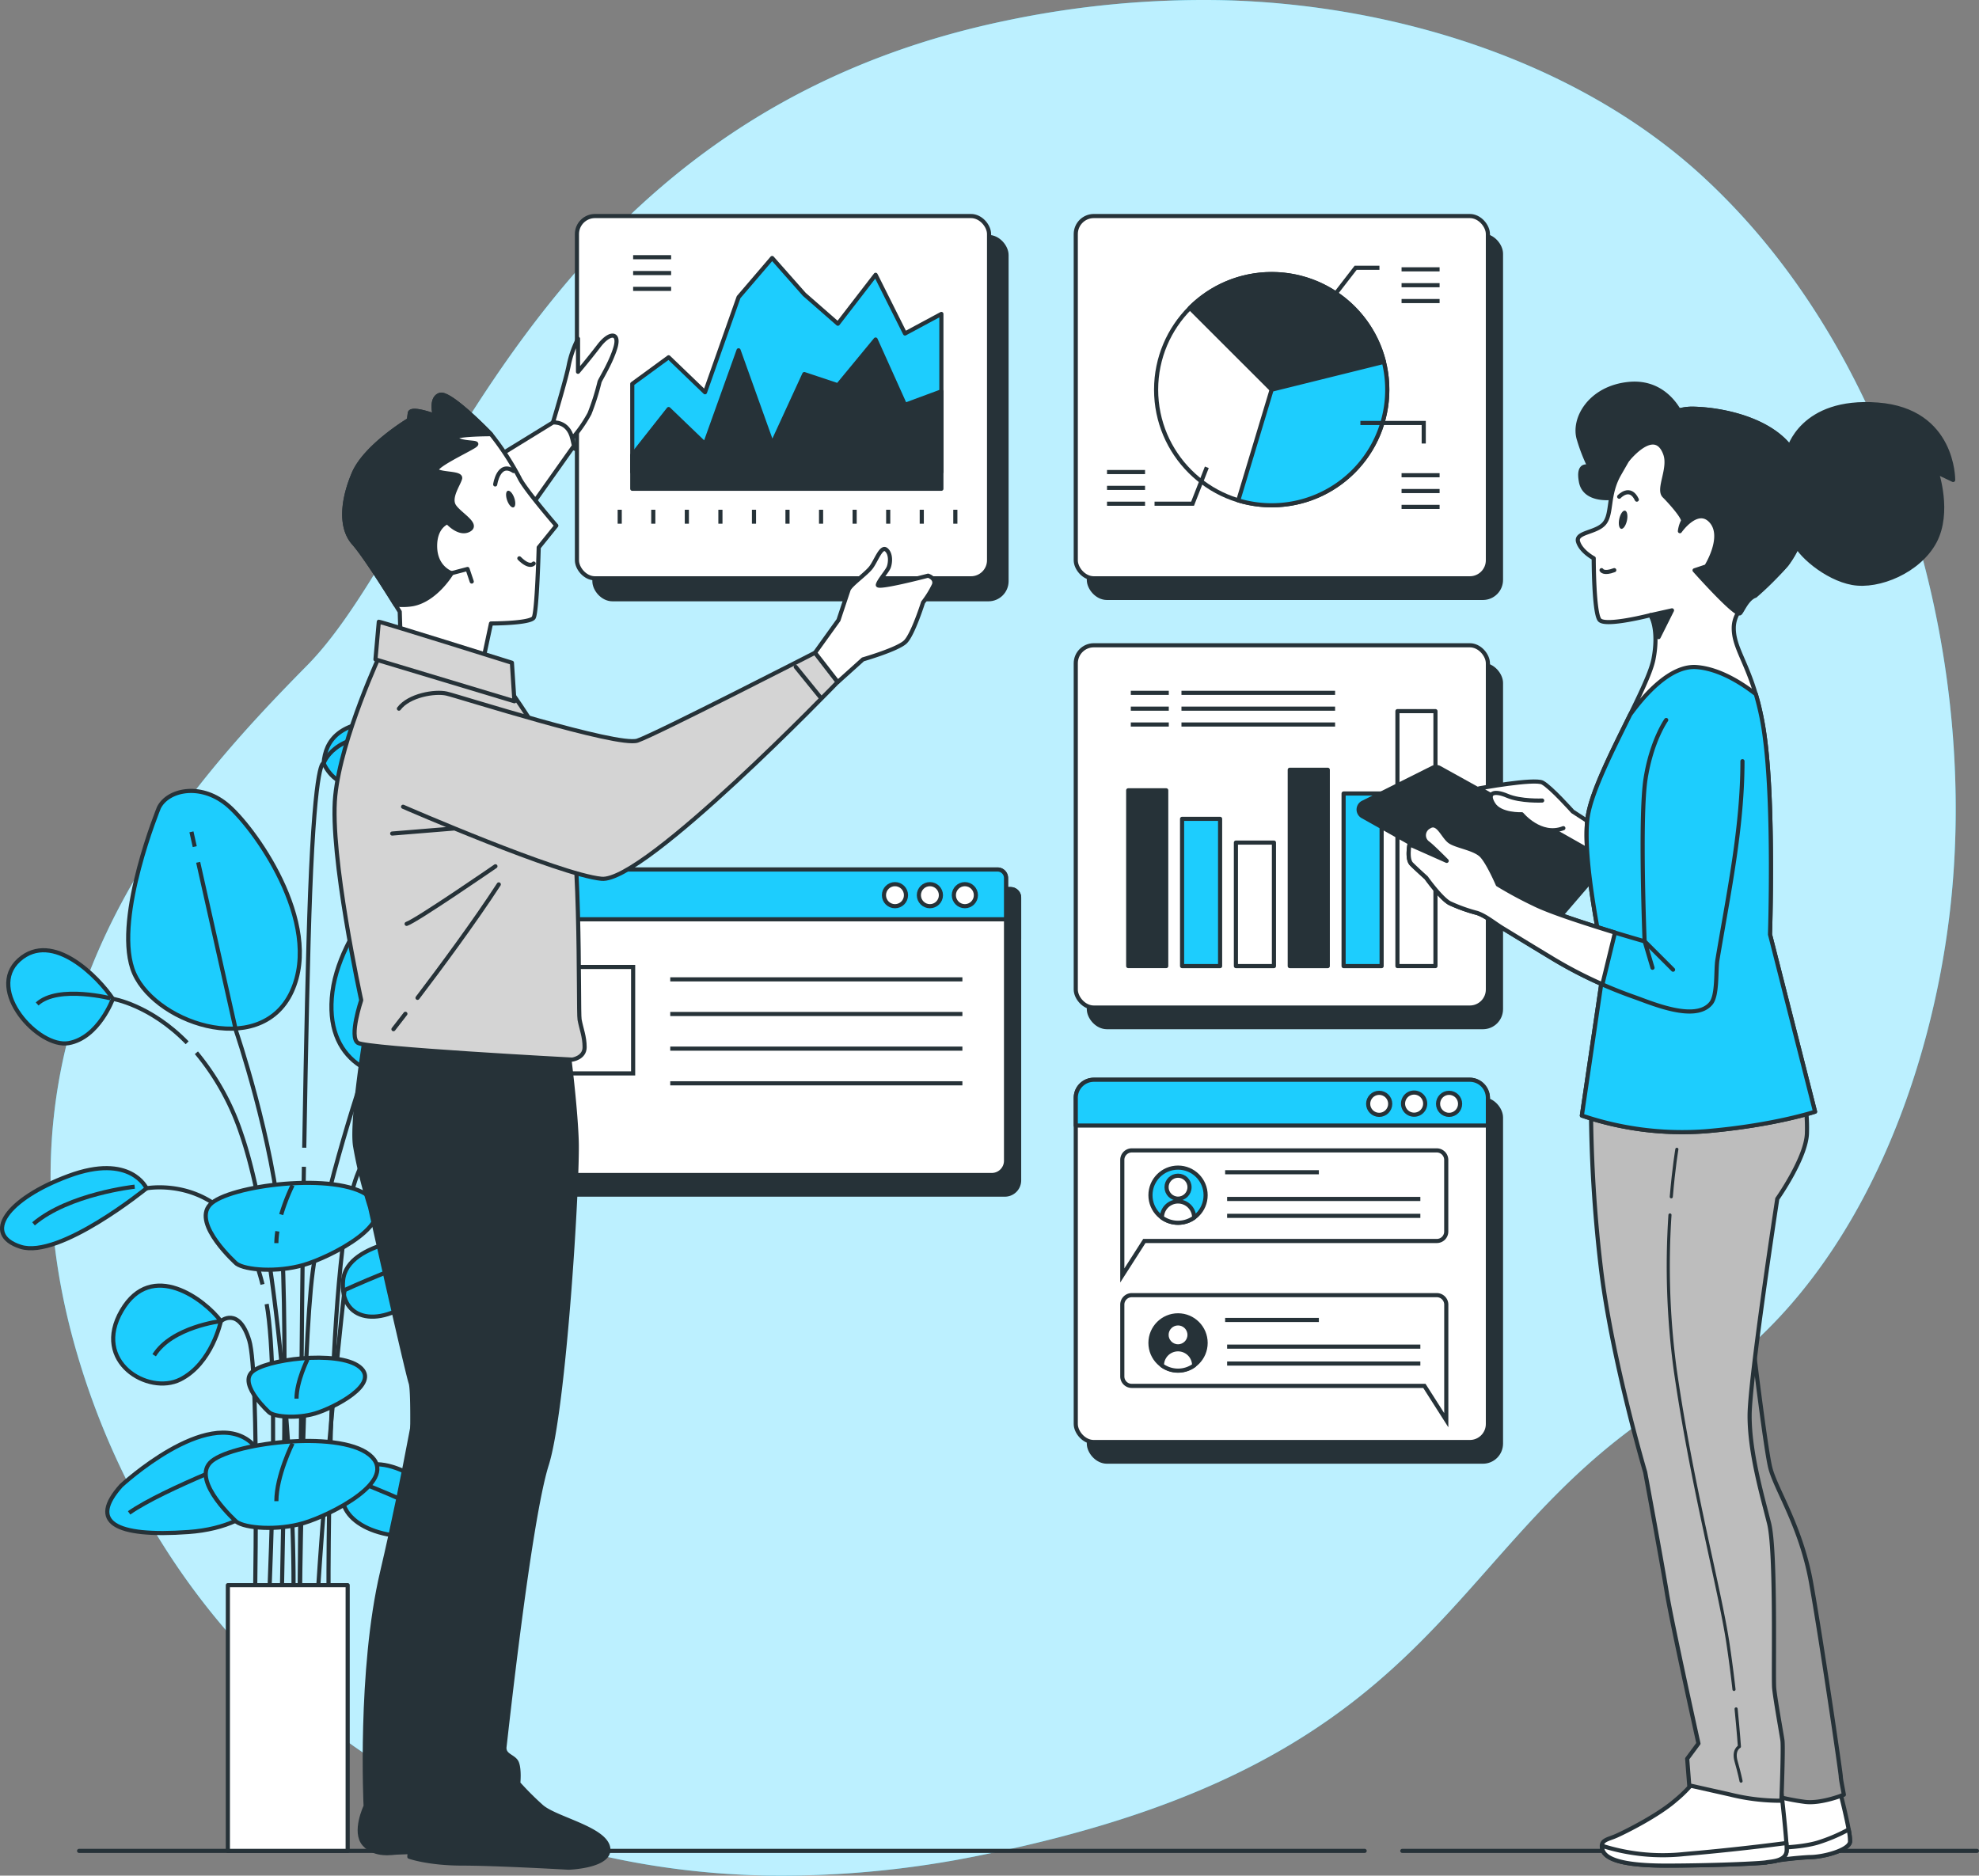 <svg xmlns="http://www.w3.org/2000/svg" viewBox="0 0 479.33 454.31"><rect x="0" y="0" width="479.33" height="454.31" fill="#808080" stroke="none"/><defs><style>.cls-1,.cls-4{fill:#1dcdfe;}.cls-2,.cls-6{fill:#fff;}.cls-2{opacity:0.7;isolation:isolate;}.cls-11,.cls-3,.cls-5{fill:none;}.cls-10,.cls-11,.cls-13,.cls-3,.cls-4,.cls-5,.cls-6,.cls-7,.cls-8,.cls-9{stroke:#263238;}.cls-10,.cls-11,.cls-13,.cls-3,.cls-4,.cls-6,.cls-7,.cls-9{stroke-linecap:round;stroke-linejoin:round;}.cls-5,.cls-8{stroke-miterlimit:10;}.cls-12,.cls-7,.cls-8{fill:#263238;}.cls-9{fill:#999;}.cls-10{fill:#bdbdbd;}.cls-11{stroke-width:0.75px;}.cls-13{fill:#d4d4d4;}</style></defs><g id="Layer_2" data-name="Layer 2"><g id="Layer_1-2" data-name="Layer 1"><g id="Layer_2-2" data-name="Layer 2"><g id="Background_Simple" data-name="Background Simple"><path class="cls-1" d="M472.24,221.11c-5.1,43.2-24.83,93.42-64.22,116.5-59.52,34.87-54.54,88.5-170.72,111.81a238.89,238.89,0,0,1-51.51,4.87,198.07,198.07,0,0,1-25.28-2.06C86.67,441.44,37,390.12,18.75,328.16c-24-81.48,23.91-134.82,55.66-167s55-132.29,169-156.11a231.91,231.91,0,0,1,52.94-5c40.57,1,84.83,14.32,115.45,42.13q3.45,3.14,6.71,6.49C461.11,92.36,479.2,162.21,472.24,221.11Z"/><path class="cls-2" d="M472.24,221.11c-5.1,43.2-24.83,93.42-64.22,116.5-59.52,34.87-54.54,88.5-170.72,111.81a238.89,238.89,0,0,1-51.51,4.87,198.07,198.07,0,0,1-25.28-2.06C86.67,441.44,37,390.12,18.75,328.16c-24-81.48,23.91-134.82,55.66-167s55-132.29,169-156.11a231.91,231.91,0,0,1,52.94-5c40.57,1,84.83,14.32,115.45,42.13q3.45,3.14,6.71,6.49C461.11,92.36,479.2,162.21,472.24,221.11Z"/></g><g id="Floor"><line class="cls-3" x1="339.65" y1="448.32" x2="478.83" y2="448.32"/><line class="cls-3" x1="19.16" y1="448.32" x2="330.53" y2="448.32"/></g><g id="Plant"><path class="cls-4" d="M27.34,241.94s-3.43,9.44-10.72,10.73-20.16-12.87-12-20.16S23.91,236.8,27.34,241.94Z"/><path class="cls-4" d="M38.49,195.62s-10.72,26.17-6.43,39,30.88,22.3,38.6,5.58-9.44-40.32-15.87-45.46S40.64,191.33,38.49,195.62Z"/><path class="cls-4" d="M101.11,206.77S82.67,223.5,80.52,240.23s10.3,22.73,23.16,20.58,19.3-34.74,15.44-49.75S101.11,206.77,101.11,206.77Z"/><path class="cls-4" d="M104.54,299.41S84,300.27,83.1,310.14s9,12,18.87,3.43S113.12,299.84,104.54,299.41Z"/><path class="cls-5" d="M83.44,312.49s16.22-7.43,23.53-8.71"/><path class="cls-4" d="M109.13,364S94,350,86.41,356.31s-2.17,14.85,10.87,15.8S114.87,370.35,109.13,364Z"/><path class="cls-5" d="M85,358.21s16.7,6.27,22.77,10.55"/><path class="cls-4" d="M29.36,359.84s20.85-19.29,31.33-10.55,3,20.48-15,21.79S21.45,368.64,29.36,359.84Z"/><path class="cls-5" d="M62.65,351.91s-23,8.65-31.38,14.54"/><path class="cls-4" d="M53.5,320s-2.14,10.29-9.86,14.15-21.45-4.28-14.16-16.72S49.64,314.85,53.5,320Z"/><path class="cls-4" d="M35.49,287.83s-3.86-8.57-18.87-3S-4.4,299,5,302,35.49,287.83,35.49,287.83Z"/><path class="cls-5" d="M32.62,287.44s-15.91,1.72-24.5,9"/><path class="cls-4" d="M78.38,184.9s2.57,6,7.72,4.72,6.43-9,14.58-6.86,15,11.58,15,7.29-10.29-15.44-21.87-15.44S78.81,179.33,78.38,184.9Z"/><path class="cls-5" d="M35.49,287.83s18.47-3.54,26.16,17a59.72,59.72,0,0,1,1.93,6.27"/><path class="cls-4" d="M112.56,268s3.86-8.58,18.87-3,21,14.16,11.58,17.16S112.56,268,112.56,268Z"/><path class="cls-5" d="M116,268.53s15.48-.86,22.78,8.17"/><path class="cls-5" d="M112.56,268a23.73,23.73,0,0,0-12.78,1.74"/><path class="cls-5" d="M45.33,252.58c-9-9.24-18-10.64-18-10.64S14.13,238.45,9,243.18"/><line class="cls-5" x1="47.17" y1="205.07" x2="46.37" y2="201.49"/><path class="cls-5" d="M68.06,394.68s1.92-73.86,0-96.29-10.9-48.71-10.9-48.71L48,208.87"/><line class="cls-5" x1="106.17" y1="220.93" x2="107.83" y2="217.39"/><path class="cls-5" d="M72.54,394.6s.64-67.37,3.21-86.6,12.81-49.35,12.81-49.35L104.3,225"/><path class="cls-5" d="M83.44,312.49s-4.49,38.62-7,82.2"/><path class="cls-5" d="M61.65,394.6s1.28-61.61-1.28-69.94S53.5,320,53.5,320s-11.86,1.4-16.16,8.27"/><path class="cls-5" d="M64.59,315.87c3.35,18.79.26,78.79.26,78.79"/><path class="cls-5" d="M96.15,271.72c-3.72,2.54-7.28,6.64-9.75,13.21-7.69,20.51-6.81,109.76-6.81,109.76"/><path class="cls-5" d="M47.57,255a60.51,60.51,0,0,1,10.87,19.65c10.26,29.51,14.1,105.85,12.18,120"/><path class="cls-5" d="M73.61,282.62c-.63,37.2-1.07,112-1.07,112"/><path class="cls-5" d="M73.69,278c.42-24.61.92-48.68,1.42-61.63,1.28-33.33,3.27-31.46,3.27-31.46s2.37-7.48,15.69-6.62"/><path class="cls-4" d="M57.27,306.08s-10.72-9.56-6.43-14.26,30.88-8.15,38.6-2S80,304.51,73.57,306.39,59.42,307.65,57.27,306.08Z"/><path class="cls-5" d="M67.18,298.25a19.59,19.59,0,0,0-.24,2.86"/><path class="cls-5" d="M70.86,287.09a48.92,48.92,0,0,0-2.75,7.1"/><path class="cls-4" d="M57.27,368.6s-10.72-9.6-6.43-14.27,30.88-8.15,38.6-2S80,367,73.57,368.91,59.42,370.17,57.27,368.6Z"/><path class="cls-5" d="M70.86,349.61s-3.92,7.85-3.92,14"/><path class="cls-4" d="M65.26,342.16s-7.28-6.49-4.37-9.69,21-5.53,26.21-1.38-6.41,10-10.78,11.28S66.71,343.22,65.26,342.16Z"/><path class="cls-5" d="M74.48,329.26s-2.66,5.33-2.66,9.52"/><rect class="cls-6" x="55.19" y="383.96" width="29.02" height="64.36"/></g><g id="Tab_2" data-name="Tab 2"><rect class="cls-7" x="263.73" y="266.29" width="99.82" height="87.75" rx="4.37"/><rect class="cls-6" x="260.56" y="261.54" width="99.82" height="87.75" rx="4.37"/><path class="cls-4" d="M360.38,272.63v-6.72a4.37,4.37,0,0,0-4.37-4.37H264.93a4.37,4.37,0,0,0-4.37,4.37v6.72Z"/><circle class="cls-6" cx="334.05" cy="267.37" r="2.67"/><path class="cls-6" d="M345.19,267.37a2.68,2.68,0,1,0-2.73,2.63h.05A2.68,2.68,0,0,0,345.19,267.37Z"/><circle class="cls-6" cx="350.98" cy="267.37" r="2.67"/><path class="cls-5" d="M348,278.65H274.12a2.3,2.3,0,0,0-2.29,2.29v28l5.34-8.35H348a2.28,2.28,0,0,0,2.29-2.27h0V280.94a2.3,2.3,0,0,0-2.29-2.29Z"/><path class="cls-5" d="M274.12,313.71H348A2.3,2.3,0,0,1,350.3,316h0v28L345,335.69H274.12a2.29,2.29,0,0,1-2.29-2.28V316A2.3,2.3,0,0,1,274.12,313.71Z"/><circle class="cls-4" cx="285.33" cy="289.5" r="6.68"/><circle class="cls-6" cx="285.33" cy="287.56" r="2.78"/><path class="cls-6" d="M285.33,296.18a6.67,6.67,0,0,0,3.9-1.26,3.9,3.9,0,0,0-7.8,0A6.65,6.65,0,0,0,285.33,296.18Z"/><line class="cls-5" x1="296.74" y1="283.94" x2="319.44" y2="283.94"/><line class="cls-5" x1="297.22" y1="290.41" x2="344.02" y2="290.41"/><line class="cls-5" x1="297.22" y1="294.5" x2="344.02" y2="294.5"/><circle class="cls-7" cx="285.33" cy="325.28" r="6.68"/><circle class="cls-6" cx="285.33" cy="323.33" r="2.78"/><path class="cls-6" d="M285.33,332a6.59,6.59,0,0,0,3.9-1.27,3.9,3.9,0,0,0-7.8,0A6.59,6.59,0,0,0,285.33,332Z"/><line class="cls-5" x1="296.74" y1="319.72" x2="319.44" y2="319.72"/><line class="cls-5" x1="297.22" y1="326.18" x2="344.02" y2="326.18"/><line class="cls-5" x1="297.22" y1="330.28" x2="344.02" y2="330.28"/></g><g id="Tab_1" data-name="Tab 1"><path class="cls-7" d="M117.5,215.36H244.78a2.06,2.06,0,0,1,2.06,2.06v68.49a3.45,3.45,0,0,1-3.45,3.45H118.89a3.44,3.44,0,0,1-3.45-3.45h0V217.42A2.06,2.06,0,0,1,117.5,215.36Z"/><path class="cls-7" d="M117.5,215.36H244.78a2.06,2.06,0,0,1,2.06,2.06v10H115.44v-10A2.06,2.06,0,0,1,117.5,215.36Z"/><circle class="cls-7" cx="219.94" cy="221.58" r="2.67"/><circle class="cls-7" cx="228.4" cy="221.58" r="2.67"/><circle class="cls-7" cx="236.87" cy="221.58" r="2.67"/><rect class="cls-8" x="129.53" y="238.97" width="26.98" height="25.78"/><line class="cls-5" x1="165.51" y1="241.97" x2="236.27" y2="241.97"/><line class="cls-5" x1="165.51" y1="250.36" x2="236.27" y2="250.36"/><line class="cls-5" x1="165.51" y1="258.76" x2="236.27" y2="258.76"/><line class="cls-5" x1="165.51" y1="267.15" x2="236.27" y2="267.15"/><path class="cls-6" d="M114.33,210.61H241.61a2.06,2.06,0,0,1,2.06,2.06v68.49a3.45,3.45,0,0,1-3.45,3.45H115.72a3.44,3.44,0,0,1-3.45-3.45h0V212.67A2.06,2.06,0,0,1,114.33,210.61Z"/><path class="cls-4" d="M114.33,210.61H241.61a2.06,2.06,0,0,1,2.06,2.06v10H112.27v-10A2.06,2.06,0,0,1,114.33,210.61Z"/><circle class="cls-6" cx="216.77" cy="216.83" r="2.67"/><circle class="cls-6" cx="225.23" cy="216.83" r="2.67"/><circle class="cls-6" cx="233.7" cy="216.83" r="2.67"/><rect class="cls-5" x="126.37" y="234.22" width="26.98" height="25.78"/><line class="cls-5" x1="162.34" y1="237.22" x2="233.1" y2="237.22"/><line class="cls-5" x1="162.34" y1="245.61" x2="233.1" y2="245.61"/><line class="cls-5" x1="162.34" y1="254" x2="233.1" y2="254"/><line class="cls-5" x1="162.34" y1="262.4" x2="233.1" y2="262.4"/></g><g id="Chart_3" data-name="Chart 3"><rect class="cls-7" x="263.73" y="161.05" width="99.82" height="87.75" rx="4.37"/><rect class="cls-6" x="260.56" y="156.3" width="99.82" height="87.75" rx="4.37"/><rect class="cls-7" x="273.26" y="191.43" width="9.21" height="42.57"/><rect class="cls-4" x="286.31" y="198.34" width="9.21" height="35.67"/><rect class="cls-6" x="299.35" y="204.09" width="9.21" height="29.92"/><rect class="cls-7" x="312.39" y="186.45" width="9.21" height="47.56"/><rect class="cls-4" x="325.43" y="192.2" width="9.21" height="41.81"/><rect class="cls-6" x="338.47" y="172.25" width="9.21" height="61.75"/><line class="cls-5" x1="273.89" y1="167.82" x2="283.09" y2="167.82"/><line class="cls-5" x1="273.89" y1="171.65" x2="283.09" y2="171.65"/><line class="cls-5" x1="273.89" y1="175.49" x2="283.09" y2="175.49"/><line class="cls-5" x1="286.16" y1="167.82" x2="323.37" y2="167.82"/><line class="cls-5" x1="286.16" y1="171.65" x2="323.37" y2="171.65"/><line class="cls-5" x1="286.16" y1="175.49" x2="323.37" y2="175.49"/></g><g id="Chart_2" data-name="Chart 2"><rect class="cls-7" x="263.73" y="57.08" width="99.82" height="87.75" rx="4.37"/><rect class="cls-6" x="260.56" y="52.33" width="99.82" height="87.75" rx="4.37"/><circle class="cls-6" cx="308.02" cy="94.39" r="28"/><path class="cls-7" d="M335.2,87.65a28,28,0,0,0-47-13.05L308,94.39Z"/><path class="cls-4" d="M335.2,87.65,308,94.39l-8.08,26.81a28,28,0,0,0,35.26-33.55Z"/><polyline class="cls-5" points="319.15 76.75 328.35 64.86 334.11 64.86"/><line class="cls-5" x1="339.47" y1="65.24" x2="348.68" y2="65.24"/><line class="cls-5" x1="339.47" y1="69.08" x2="348.68" y2="69.08"/><line class="cls-5" x1="339.47" y1="72.92" x2="348.68" y2="72.92"/><line class="cls-5" x1="339.47" y1="115.11" x2="348.68" y2="115.11"/><line class="cls-5" x1="339.47" y1="118.94" x2="348.68" y2="118.94"/><line class="cls-5" x1="339.47" y1="122.78" x2="348.68" y2="122.78"/><line class="cls-5" x1="268.13" y1="114.34" x2="277.34" y2="114.34"/><line class="cls-5" x1="268.13" y1="118.17" x2="277.34" y2="118.17"/><line class="cls-5" x1="268.13" y1="122.01" x2="277.34" y2="122.01"/><polyline class="cls-5" points="292.3 113.19 288.85 122.01 279.64 122.01"/><polyline class="cls-5" points="329.5 102.45 344.84 102.45 344.84 107.43"/></g><g id="Chart_1" data-name="Chart 1"><rect class="cls-7" x="143.97" y="57.4" width="99.82" height="87.75" rx="4.37"/><rect class="cls-6" x="139.74" y="52.33" width="99.82" height="87.75" rx="4.37"/><line class="cls-5" x1="150.1" y1="123.47" x2="150.1" y2="126.85"/><line class="cls-5" x1="158.23" y1="123.47" x2="158.23" y2="126.85"/><line class="cls-5" x1="166.36" y1="123.47" x2="166.36" y2="126.85"/><line class="cls-5" x1="174.49" y1="123.47" x2="174.49" y2="126.85"/><line class="cls-5" x1="182.62" y1="123.47" x2="182.62" y2="126.85"/><line class="cls-5" x1="190.74" y1="123.47" x2="190.74" y2="126.85"/><line class="cls-5" x1="198.87" y1="123.47" x2="198.87" y2="126.85"/><line class="cls-5" x1="207" y1="123.47" x2="207" y2="126.85"/><line class="cls-5" x1="215.13" y1="123.47" x2="215.13" y2="126.85"/><line class="cls-5" x1="223.26" y1="123.47" x2="223.26" y2="126.85"/><line class="cls-5" x1="231.39" y1="123.47" x2="231.39" y2="126.85"/><polygon class="cls-4" points="228.01 76.04 219.2 80.78 212.08 66.56 202.94 78.41 194.81 71.3 187.02 62.49 178.89 71.98 170.76 95.01 161.95 86.54 153.14 92.98 153.14 114.32 228.01 114.32 228.01 76.04"/><line class="cls-5" x1="153.35" y1="62.3" x2="162.55" y2="62.3"/><line class="cls-5" x1="153.35" y1="66.14" x2="162.55" y2="66.14"/><line class="cls-5" x1="153.35" y1="69.97" x2="162.55" y2="69.97"/><polygon class="cls-7" points="228.01 94.8 219.2 98.06 212.08 82.24 202.94 93.32 194.81 90.61 187.02 107.55 178.89 84.85 170.76 107.55 161.95 99.08 153.14 110.25 153.14 118.39 228.01 118.39 228.01 94.8"/></g><g id="Character_2" data-name="Character 2"><path class="cls-7" d="M407.36,100.86S404,92.09,394.55,93s-13.76,8.54-12.1,13.52a41.72,41.72,0,0,0,2.61,6.65s-3.08-1.43-2.13,3.55,8.06,4,9.25,3.56S398.58,106.55,407.36,100.86Z"/><path class="cls-7" d="M346.94,186l-16.84,8.42a1.87,1.87,0,0,0-.83,2.51,1.84,1.84,0,0,0,.75.79L375,223a1.87,1.87,0,0,0,2.34-.41l10.55-12.27a1.88,1.88,0,0,0-.22-2.65,1.61,1.61,0,0,0-.3-.21L348.68,186A1.85,1.85,0,0,0,346.94,186Z"/><path class="cls-6" d="M388,201.16l-7.08-4.6s-5.31-5.95-7.31-7-15.35,1.4-15.35,1.4l29.38,16.62Z"/><path class="cls-6" d="M373.53,193.9s-5.22.24-8.44-1.14-5.07-.73-3.39,2,6.89,2.47,6.89,2.47,4.55,5.54,10.07,3.37"/><path class="cls-6" d="M445.36,432.75s3,11.41,2.73,13.39-6.45,3.72-9.92,3.72a84.64,84.64,0,0,0-10.42,1.24l.25-18.35Z"/><path class="cls-6" d="M448.09,446.14a13.72,13.72,0,0,0-.33-3,41,41,0,0,1-7.61,3.21c-4.22,1.21-10.22,1.27-12.35,1.25l-.05,3.46a84.64,84.64,0,0,1,10.42-1.24C441.64,449.86,447.84,448.13,448.09,446.14Z"/><path class="cls-9" d="M424.28,323.12s3.22,27,4.46,32.25,7.44,14.13,9.92,28,7.19,46.14,7.19,46.88.5,3,.75,4.46c0,0-5.46,2.24-9.43,1.74a57,57,0,0,1-7.44-1.49s1.74-10.66-2-29.76-7.44-38.94-9.67-52.83S424.28,323.12,424.28,323.12Z"/><path class="cls-6" d="M411.63,429.77a30.57,30.57,0,0,1-5.71,6.2c-4.21,3.72-12.15,7.69-14.38,8.68s-4,1-3.47,3.23,4.21,4,15.37,4,23.07-.5,24.31-.75,5-.24,5-3-1.24-13.64-1.24-13.64Z"/><path class="cls-6" d="M427.75,451.1c1.24-.24,5-.24,5-3a15.92,15.92,0,0,0-.07-1.68c-4.25.56-13.87,1.75-24.73,2.67a48.68,48.68,0,0,1-19.92-2,3.06,3.06,0,0,0,.08.8c.49,2.23,4.21,4,15.37,4S426.51,451.35,427.75,451.1Z"/><path class="cls-10" d="M385.34,266.08a345.45,345.45,0,0,0,2.48,41.67c2.73,22.07,10.66,48.86,10.66,48.86s4,21.58,5.21,29,7.69,36.7,7.69,36.7L408.65,426l.5,6.45,9.92,2.23a50.28,50.28,0,0,0,12.4,1.49s.5-12.9.25-14.63-1.74-9.92-2-12.65.5-33-1.24-39.93-4.71-17.11-4.71-26,6.7-52.58,6.7-52.58,7.19-10.17,7.19-16.13a41.09,41.09,0,0,0-.74-8.92Z"/><path class="cls-11" d="M420.5,413.93c.55,5.48.8,9.13.8,9.13s-1.6.79-.8,3.58,1.2,4.79,1.2,4.79"/><path class="cls-11" d="M404.48,294.29a188.09,188.09,0,0,0,1.27,37.5c4,27.9,10.76,53,12.76,66.16.6,4,1.09,7.81,1.48,11.26"/><path class="cls-11" d="M406.15,278.38s-.75,4.39-1.35,11.51"/><path class="cls-7" d="M433.22,108.93S436.3,96.59,454.8,98s18.27,18.26,18.27,18.26l-4-1.9s3.32,9.73-.48,16.84-13.52,11.15-19.92,10-13.29-7.12-14.24-10.44S437,115.81,433.22,108.93Z"/><path class="cls-6" d="M396.45,107.5s-1.42,2.38-4.27,7.36-1.66,9.49-3.56,11.86-7.11,2.13-6.4,4.5,3.79,4,3.79,4,0,13.28,1.43,14.94S399.77,149,399.77,149s2.14,3.33.71,10.68-14.23,27.75-15.89,37.95,4,35.58,4,35.58l-5.45,37A75.63,75.63,0,0,0,413.29,274c16.37-1.42,26.33-4.74,26.33-4.74l-10.91-42.92s1-30.36-1.19-47.2-7.59-20.87-7.59-27,7.83-9.49,12.81-15.42a24.9,24.9,0,0,0,2.37-25.86c-3.88-8.39-16.36-11.62-24.9-11.86S396.45,107.5,396.45,107.5Z"/><path class="cls-7" d="M399.77,149l5.2-1.16-3.24,6.48A18.71,18.71,0,0,0,399.77,149Z"/><path class="cls-4" d="M439.62,269.28l-10.91-42.94s1-30.36-1.19-47.2a67.69,67.69,0,0,0-2.24-11c-3.49-2.72-8.88-6.14-14.36-6.56-6.37-.49-12.74,6.88-16.09,11.53-4.17,8.48-9.24,18.36-10.24,24.52-1.66,10.2,4,35.58,4,35.58l-5.45,37A75.63,75.63,0,0,0,413.29,274C429.66,272.6,439.62,269.28,439.62,269.28Z"/><path class="cls-7" d="M410.21,99c-8.54-.23-13.76,8.54-13.76,8.54s-.74,1.24-2.22,3.8c1.48-1.76,6.86-7.53,9.1-1.42,1.31,3.56-1.9,8.54-.24,10.2s5,5.45,4.51,6.16a7.35,7.35,0,0,0-.71,2.38s4.27-6.17,7.59-2.38-1.19,10.91-1.19,10.91l-2.85.95s9.26,10.44,10.92,10.44c.45,0,1.65-3.56,3.79-4.27a75.53,75.53,0,0,0,7.59-7.59,24.9,24.9,0,0,0,2.37-25.86C431.23,102.43,418.75,99.2,410.21,99Z"/><path class="cls-12" d="M394.06,126.09c-.26,1.21-.89,2.11-1.4,2s-.72-1.18-.46-2.4.89-2.12,1.4-2S394.32,124.87,394.06,126.09Z"/><path class="cls-3" d="M392.18,120.31s2.61-2.84,4.27.71"/><path class="cls-3" d="M387.91,138.1s.47,1,3.08,0"/><path class="cls-4" d="M403.57,174.4s-3.56,5-5,14.23-.23,39.38-.23,39.38-20.17-5.7-26.81-9a97.5,97.5,0,0,1-8.77-4.74s-2.14-5-3.8-6.88-6.17-2.37-7.83-3.56-2.84-5-5-3.56a2.34,2.34,0,0,0-1,3.16,2.42,2.42,0,0,0,.75.84c.95.72,4.51,4.27,4.51,4.27l-9-4s-.71,3.56.47,4.75,3.56,3.32,3.56,3.32,3.56,5,5.69,6.16a39.21,39.21,0,0,0,6.64,2.38c2.13.71,4.27,2.52,6.17,3.67q6,3.68,12.09,7.35a107.13,107.13,0,0,0,19.77,9.31c4.32,1.52,14.89,6.16,18.65,1.51,1.61-2,1.12-8,1.54-10.5,2.65-15.91,6.07-31.92,6.07-48.11"/><path class="cls-6" d="M391.16,225.89c-6.47-2-15.56-4.87-19.62-6.9a97.5,97.5,0,0,1-8.77-4.74s-2.14-5-3.8-6.88-6.17-2.37-7.83-3.56-2.84-5-5-3.56a2.34,2.34,0,0,0-1,3.16,2.42,2.42,0,0,0,.75.84c1,.72,4.51,4.27,4.51,4.27l-9-4s-.71,3.56.47,4.75,3.56,3.32,3.56,3.32,3.56,5,5.69,6.16a39.21,39.21,0,0,0,6.64,2.38c2.13.71,4.27,2.52,6.17,3.67q6,3.67,12.09,7.35a105.63,105.63,0,0,0,12.09,6.27Z"/><polyline class="cls-3" points="405.23 234.88 398.35 228 400.25 234.41"/></g><g id="Character_1" data-name="Character 1"><path class="cls-7" d="M102.45,331.32S98.16,357,92.56,380.78s-4,56.71-4,56.71-3,6.27-.33,9.24,6.92,2,7.91,2,7.92-.33,7.92-.33,5.27-31.32,7.25-59.68.33-71.55-1.65-69.9S103.44,329,103.44,329Z"/><path class="cls-7" d="M88.93,247.9S85,271,86,277.58a114.54,114.54,0,0,0,3.63,14.83S98.49,332,99.48,335s0,38.25-2,53.74,1.32,25.72,2,30.67.33,21.1.33,21.1l-.66,9.23s4.62,1.65,12.86,1.65,25.72,1,25.72,1,10.55-.33,9.56-4.94-12.86-6.93-16.16-9.9a72.17,72.17,0,0,1-5.6-5.6s.33-3.3-.33-4.95-3.3-1.65-3-3.95,5.94-54.74,10.22-68.26,7.59-68.91,7.26-78.47-2.31-24.07-2.31-24.07Z"/><path class="cls-13" d="M92.36,157.9s-9.74,20.68-11.16,34.88,6.29,49.48,6.29,49.48-3,8.92-.81,10.34,51.92,4.06,51.92,4.06,3-.41,3-3-.81-4.46-1.22-6.69.61-47.87-3.85-58S123,166.41,123,166.41Z"/><path class="cls-3" d="M101.13,241.7c5.52-7.26,13.8-18.43,19.68-27.48"/><path class="cls-3" d="M95.3,249.29l2.89-3.73"/><path class="cls-3" d="M120,209.83S100.88,223,98.49,223.78"/><path class="cls-6" d="M133.93,102.33s3.25-10.75,3.85-14A25,25,0,0,1,140,82.05v8s2.43-2.84,5.07-6.29,5.07-3.24,4,.41-3.65,7.7-3.85,8.31a58,58,0,0,1-2.44,7.71,32.84,32.84,0,0,1-4.25,6.08Z"/><path class="cls-6" d="M120.75,110.44l13.18-8.11s3.65-.41,4.67,3.85.4,1.83.4,1.83l-10.34,14.6Z"/><path class="cls-6" d="M118.92,105.17S109,94.82,106.55,95.64s-1.21,5.07-1.21,5.07-5.89-2.23-6.09-.61l-.2,1.62s-10.55,6.29-13.39,13-3.24,13.18,0,16.83,11.16,16.63,11.16,16.63l.2,6.29,20.08,5.07,1.82-8.52s9.54,0,10.35-1.42,1.21-17,1.21-17l4.26-5.28s-7.7-8.92-8.92-11.56A66.59,66.59,0,0,0,118.92,105.17Z"/><path class="cls-3" d="M129.26,136.5s-.95,1.26-3.47-1.26"/><path class="cls-7" d="M118.92,105.17S109,94.82,106.55,95.64s-1.21,5.07-1.21,5.07-5.89-2.23-6.09-.61l-.2,1.62s-10.55,6.29-13.39,13-3.24,13.18,0,16.83c2.51,2.82,7.81,11.22,10.08,14.88a15,15,0,0,0,4.12-.07c5.68-1,9.53-7.51,9.53-7.51s-3.85-1.21-4-6.28,3-6.09,3-6.09,2.84,3.25,5.27,1.83-3-4.06-3.85-6.09,1.21-4.86,1.62-6.28-3.85-1-5.48-1.83,7.1-4.87,8.93-6.08-2-.41-4.26-1.63S118.92,105.17,118.92,105.17Z"/><path class="cls-12" d="M124.55,120.58c.39,1.11.33,2.14-.15,2.31s-1.18-.59-1.57-1.7-.33-2.14.15-2.31S124.16,119.47,124.55,120.58Z"/><path class="cls-3" d="M119.94,117.34s.81-5.68,4.46-3.25"/><polyline class="cls-3" points="109.39 138.83 113.24 137.82 114.26 140.86"/><path class="cls-13" d="M91.75,150.6c.61,0,32.24,9.93,32.24,9.93l.61,9.33L90.94,159.72Z"/><path class="cls-13" d="M97.63,195.41s37.72,16.43,48.06,17.45,57.19-47.66,57.19-47.66l-5.47-7.1s-38.33,19.67-43,21.29S111,168.64,108.18,168s-9.13.4-11.56,3.65"/><line class="cls-3" x1="109.8" y1="200.69" x2="94.99" y2="201.9"/><line class="cls-3" x1="192.74" y1="161.55" x2="198.83" y2="169.05"/><path class="cls-6" d="M197.41,158.1l5.68-7.91,2.43-7.3c.41-1.22,4.26-3.85,5.48-5.48s2.43-5.27,3.65-4.26,1,3.25.6,4.26-2.43,3.25-2.63,4.26,12.17-2.23,12.17-2.23,2,.61,1.42,2.23a23.64,23.64,0,0,1-2.64,4.26s-2.43,7.71-4.26,9.53-10.3,4.26-10.3,4.26l-6.09,5.48Z"/></g></g></g></g></svg>